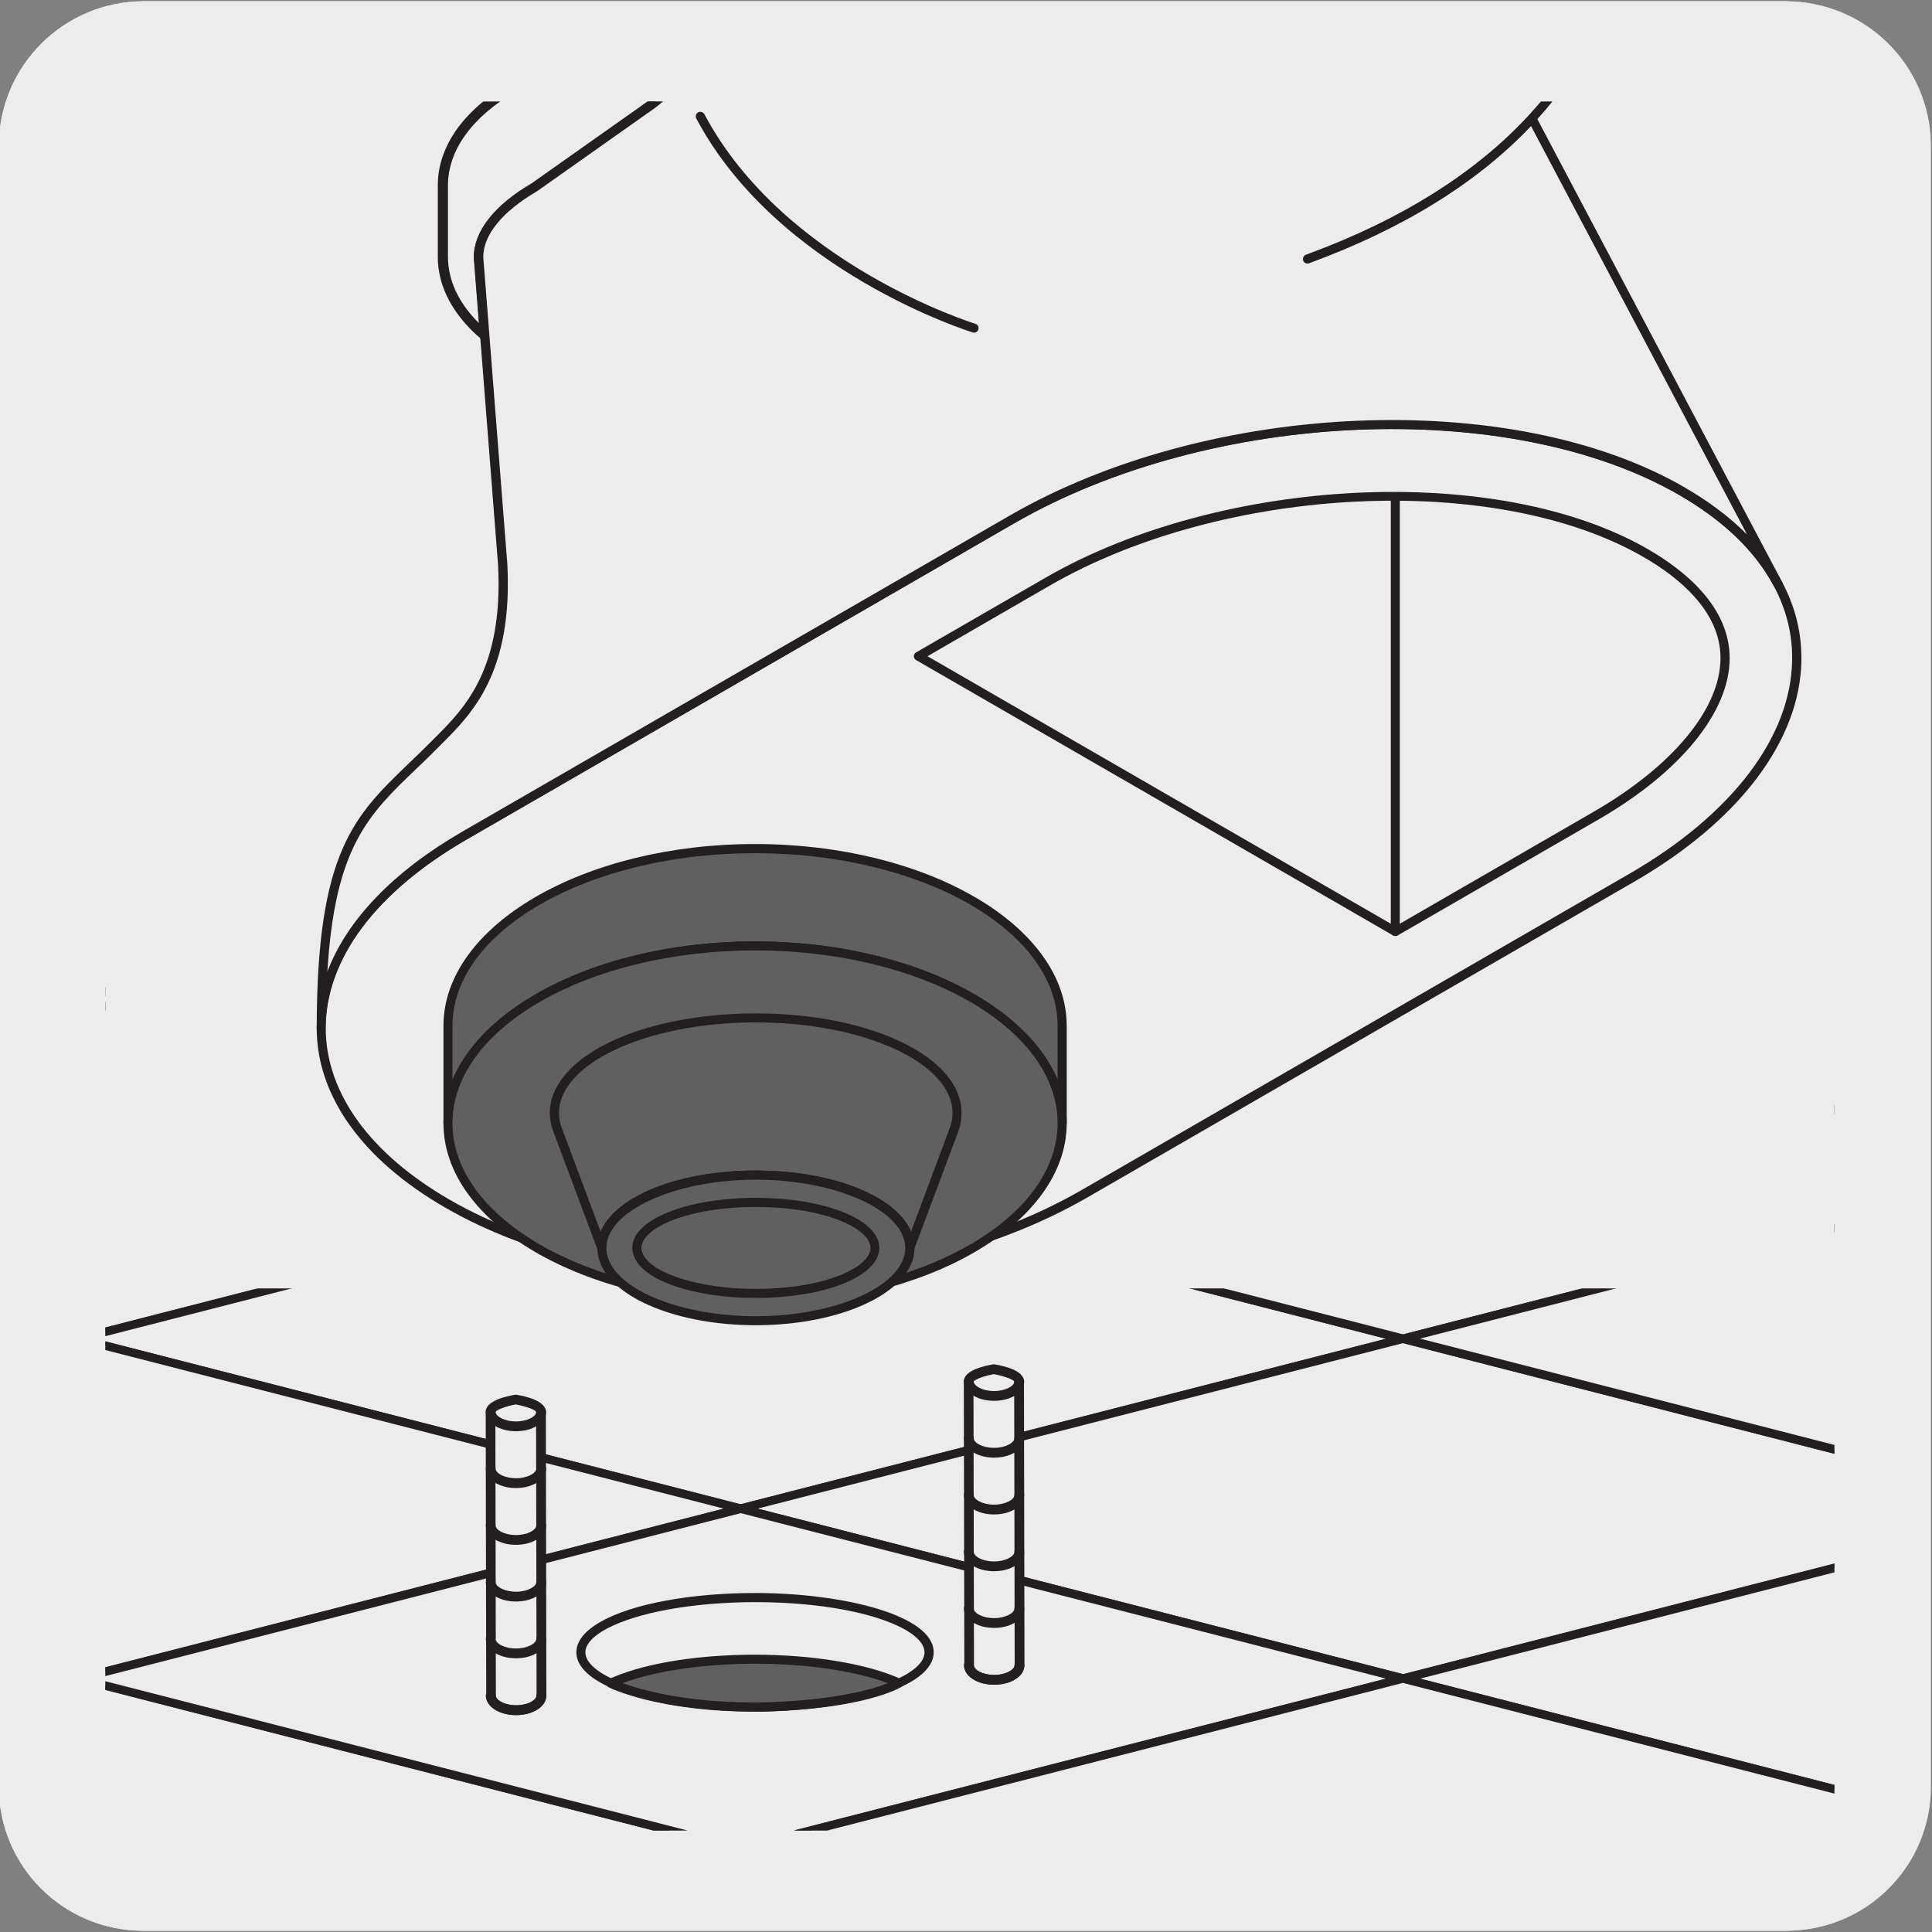 <svg enable-background="new 0 0 150 150" viewBox="0 0 150 150" xmlns="http://www.w3.org/2000/svg" xmlns:xlink="http://www.w3.org/1999/xlink"><rect x="0" y="0" width="150" height="150" fill="#808080" stroke="none"/><clipPath id="a"><path d="m8.18 7.88h134.24v134.24h-134.24z"/></clipPath><clipPath id="b"><path d="m8.18 7.88h134.24v140.14h-134.24z"/></clipPath><clipPath id="c"><path d="m8.18 7.88h134.24v140.14h-134.24z"/></clipPath><clipPath id="d"><path d="m8.18 7.88h134.24v140.14h-134.24z"/></clipPath><clipPath id="e"><path d="m8.18 7.88h134.24v140.14h-134.24z"/></clipPath><clipPath id="f"><path d="m178.18 7.88h134.24v134.24h-134.24z"/></clipPath><clipPath id="g"><path d="m178.18 7.88h134.24v140.14h-134.24z"/></clipPath><clipPath id="h"><path d="m178.18 7.88h134.24v140.14h-134.24z"/></clipPath><g fill="#edecec"><path d="m11.16.1h127.31c6.21-.02 11.27 5 11.29 11.21v.03 127.37c0 6.18-5.01 11.19-11.19 11.19h-127.47c-6.18 0-11.19-5.01-11.19-11.19v-127.37c0-6.21 5.04-11.24 11.25-11.24z"/><path d="m11.16.1h127.31c6.21-.02 11.27 5 11.29 11.21v.03 127.37c0 6.18-5.01 11.19-11.19 11.19h-127.47c-6.18 0-11.19-5.01-11.19-11.19v-127.37c0-6.21 5.04-11.24 11.25-11.24z"/><path d="m11.32.1h127.31c6.21-.02 11.27 5 11.29 11.21v.03 127.37c0 6.18-5.01 11.19-11.19 11.19h-127.46c-6.18 0-11.19-5.01-11.19-11.19v-127.37c0-6.21 5.04-11.24 11.24-11.24z"/></g><g clip-path="url(#a)"><path d="m8.18 103.4 49.32-12.65-49.32-12.66z" fill="#edecec"/></g><g clip-path="url(#a)"><g clip-path="url(#b)"><path d="m6.08 104.27c-.03 0-.05 0-.08-.01l-51.43-13.2c-.14-.04-.24-.17-.24-.32s.1-.28.24-.32l51.43-13.18c.05-.01.11-.01.16 0l51.42 13.19c.14.04.24.17.24.32s-.1.28-.24.32l-51.42 13.2c-.02 0-.05 0-.08 0zm-50.1-13.52 50.11 12.86 50.11-12.86-50.12-12.85z" fill="#231f20"/></g></g><g clip-path="url(#a)"><path d="m8.18 77.02v1.07l49.33 12.66 51.42-13.19-51.42-13.2z" fill="#fff"/></g><g clip-path="url(#a)"><path d="m57.51 91.07c-.03 0-.05 0-.08-.01l-51.43-13.19c-.14-.04-.24-.17-.24-.32s.1-.28.24-.32l51.43-13.19c.05-.01.11-.01.16 0l51.42 13.19c.14.04.24.17.24.32s-.1.28-.24.32l-51.42 13.19c-.03.01-.05.01-.08.01zm-50.11-13.52 50.11 12.85 50.11-12.85-50.11-12.85z" fill="#231f20"/></g><g clip-path="url(#a)"><path d="m-45.34 117.46c-.03 0-.05 0-.08-.01l-51.43-13.19c-.14-.04-.24-.17-.24-.32s.1-.28.24-.32l51.43-13.19c.05-.01.11-.01.16 0l51.42 13.19c.14.04.24.17.24.32s-.1.28-.24.32l-51.42 13.19c-.03.01-.05.01-.08.01zm-50.11-13.52 50.11 12.85 50.1-12.85-50.1-12.85z" fill="#231f20"/></g><g clip-path="url(#a)"><path d="m8.18 7.88h134.24v140.14h-134.24z" fill="none"/></g><g clip-path="url(#a)"><path d="m8.18 103.4v1.08l49.32 12.65 51.43-13.19-51.43-13.19z" fill="#edecec"/></g><g clip-path="url(#a)"><path d="m57.51 117.46c-.03 0-.05 0-.08-.01l-51.43-13.19c-.14-.04-.24-.17-.24-.32s.1-.28.24-.32l51.43-13.19c.05-.01.11-.01.16 0l51.42 13.19c.14.04.24.17.24.32s-.1.28-.24.32l-51.42 13.19c-.03.01-.06.01-.08.01zm-50.11-13.52 50.11 12.85 50.11-12.85-50.11-12.85z" fill="#231f20"/></g><g clip-path="url(#a)"><path d="m57.51 90.75 51.42 13.19 33.49-8.59v-9.2l-33.49-8.6z" fill="#edecec"/></g><g clip-path="url(#a)"><path d="m108.93 104.27c-.03 0-.05 0-.08-.01l-51.43-13.19c-.14-.04-.24-.17-.24-.32s.1-.28.24-.32l51.43-13.19c.05-.01.11-.01.16 0l51.42 13.19c.14.04.24.17.24.32s-.1.28-.24.32l-51.42 13.19c-.02 0-.05.01-.08.01zm-50.1-13.52 50.11 12.85 50.1-12.85-50.1-12.85z" fill="#231f20"/></g><g clip-path="url(#a)"><path d="m-45.34 143.85c-.03 0-.05 0-.08-.01l-51.43-13.19c-.14-.04-.24-.17-.24-.32s.1-.28.24-.32l51.43-13.19c.05-.01.11-.01.16 0l51.42 13.19c.14.04.24.17.24.32s-.1.28-.24.32l-51.42 13.19c-.03 0-.06.01-.08.01zm-50.11-13.52 50.11 12.85 50.11-12.85-50.11-12.85z" fill="#231f20"/></g><g clip-path="url(#a)"><path d="m8.18 7.88h134.24v140.14h-134.24z" fill="none"/></g><g clip-path="url(#a)"><path d="m8.18 129.79 49.32-12.66-49.32-12.65z" fill="#edecec"/></g><g clip-path="url(#a)"><g clip-path="url(#c)"><path d="m6.08 130.66c-.03 0-.05 0-.08-.01l-51.43-13.2c-.14-.04-.24-.17-.24-.32s.1-.28.24-.32l51.43-13.18c.05-.01.11-.01.16 0l51.42 13.19c.14.04.24.17.24.32s-.1.28-.24.32l-51.42 13.2c-.02-.01-.05 0-.08 0zm-50.1-13.53 50.11 12.86 50.11-12.86-50.12-12.85z" fill="#231f20"/></g></g><g clip-path="url(#a)"><path d="m57.51 117.13 51.42 13.2 33.49-8.59v-9.21l-33.49-8.59z" fill="#edecec"/></g><g clip-path="url(#a)"><path d="m108.93 130.65c-.03 0-.05 0-.08-.01l-51.43-13.19c-.14-.04-.24-.17-.24-.32s.1-.28.24-.32l51.43-13.19c.05-.01.11-.01.16 0l51.42 13.19c.14.04.24.17.24.32s-.1.28-.24.32l-51.42 13.19c-.02.01-.05.01-.08.01zm-50.11-13.52 50.11 12.85 50.1-12.85-50.1-12.85z" fill="#231f20"/></g><g clip-path="url(#a)"><path d="m8.18 7.88h134.24v140.14h-134.24z" fill="none"/></g><g clip-path="url(#a)"><path d="m108.93 103.94 33.49 8.59v-17.18z" fill="#edecec"/></g><g clip-path="url(#a)"><path d="m160.36 117.46c-.03 0-.05 0-.08-.01l-51.43-13.19c-.14-.04-.24-.17-.24-.32s.1-.28.24-.32l51.43-13.19c.18-.05.36.06.4.23.05.18-.06.35-.23.4l-50.19 12.87 50.19 12.88c.17.04.28.22.23.4-.04.15-.18.25-.32.25z" fill="#231f20"/></g><g clip-path="url(#a)"><path d="m8.18 7.88h134.24v140.14h-134.24z" fill="none"/></g><g clip-path="url(#a)"><path d="m8.18 148.02h31.79l17.53-4.5-49.32-12.65z" fill="#edecec"/></g><g clip-path="url(#a)"><path d="m6.08 157.04c-.03 0-.05 0-.08-.01l-51.43-13.19c-.14-.04-.24-.17-.24-.32s.1-.28.24-.32l51.43-13.19c.05-.01.11-.01.16 0l51.42 13.19c.14.04.24.17.24.32s-.1.28-.24.32l-51.42 13.19c-.02.01-.05.01-.08.01zm-50.11-13.52 50.11 12.85 50.11-12.85-50.11-12.85z" fill="#231f20"/></g><g clip-path="url(#a)"><path d="m6.08 157.04c-.03 0-.05 0-.08-.01l-51.34-13.17-51.34 13.17c-.17.06-.35-.06-.4-.23-.05-.18.06-.35.23-.4l51.43-13.19c.05-.01.11-.01.16 0l51.42 13.19c.17.04.28.22.23.4-.03.14-.16.24-.31.24z" fill="#231f20"/></g><g clip-path="url(#a)"><path d="m8.18 7.88h134.24v140.14h-134.24z" fill="none"/></g><g clip-path="url(#a)"><path d="m8.18 129.79v1.08l49.32 12.65 51.43-13.19-51.43-13.2z" fill="#edecec"/></g><g clip-path="url(#a)"><path d="m57.51 143.85c-.03 0-.05 0-.08-.01l-51.43-13.2c-.14-.04-.24-.17-.24-.32s.1-.28.24-.32l51.43-13.19c.05-.01.11-.01.16 0l51.42 13.19c.14.04.24.17.24.32s-.1.28-.24.32l-51.42 13.19c-.03.01-.06.02-.08.02zm-50.11-13.52 50.11 12.85 50.11-12.85-50.11-12.85z" fill="#231f20"/></g><g clip-path="url(#a)"><path d="m108.93 130.33 33.49 8.59v-17.19z" fill="#edecec"/></g><g clip-path="url(#a)"><path d="m160.36 143.85c-.03 0-.05 0-.08-.01l-51.43-13.19c-.14-.04-.24-.17-.24-.32s.1-.28.24-.32l51.43-13.19c.18-.06.35.06.4.23.05.18-.06.35-.23.4l-50.19 12.88 50.19 12.88c.17.04.28.22.23.4-.05.14-.18.24-.32.24z" fill="#231f20"/></g><g clip-path="url(#a)"><path d="m8.18 7.88h134.24v140.14h-134.24z" fill="none"/></g><g clip-path="url(#a)"><path d="m39.97 148.02h35.06l-17.53-4.5z" fill="#edecec"/></g><g clip-path="url(#a)"><path d="m108.93 157.04c-.03 0-.05 0-.08-.01l-51.34-13.17-51.35 13.17c-.17.06-.35-.06-.4-.23-.05-.18.06-.35.23-.4l51.43-13.19c.05-.01.11-.01.16 0l51.42 13.19c.17.04.28.22.23.4-.02.14-.16.24-.3.24z" fill="#231f20"/></g><g clip-path="url(#a)"><path d="m8.18 7.88h134.24v140.14h-134.24z" fill="none"/></g><g clip-path="url(#a)"><path d="m57.51 143.52 17.53 4.5h67.38v-9.1l-33.49-8.6z" fill="#edecec"/></g><g clip-path="url(#a)"><path d="m108.93 157.04c-.03 0-.05 0-.08-.01l-51.43-13.19c-.14-.04-.24-.17-.24-.32s.1-.28.24-.32l51.43-13.19c.05-.01.11-.01.16 0l51.42 13.19c.17.04.28.22.23.4-.05.17-.22.29-.4.23l-51.34-13.17-50.11 12.85 50.19 12.87c.17.04.28.22.23.4-.02.16-.15.26-.3.26z" fill="#231f20"/></g><g clip-path="url(#a)"><path d="m108.93 157.04c-.15 0-.28-.1-.32-.25-.05-.18.06-.35.23-.4l51.42-13.19c.18-.05.35.06.4.23.05.18-.06.35-.23.4l-51.42 13.19c-.02.02-.05.02-.08.02z" fill="#231f20"/></g><g clip-path="url(#a)"><path d="m108.93 156.71 51.43-13.19" fill="#fff"/></g><g clip-path="url(#a)"><path d="m108.93 157.04c-.15 0-.28-.1-.32-.25-.05-.18.06-.35.23-.4l51.43-13.19c.18-.05.35.06.4.23.05.18-.06.35-.23.4l-51.43 13.19c-.02.02-.05.02-.08.02z" fill="#231f20"/></g><g clip-path="url(#a)"><path d="m8.18 7.88h134.24v140.14h-134.24z" fill="none"/></g><g clip-path="url(#a)"><path d="m38.09 109.61c0-.62 1.96-.95 1.96-.95s1.95.32 1.95.94l.04 22.05c0 .62-.88 1.13-1.96 1.13s-1.96-.51-1.96-1.14z" fill="#edecec"/></g><g clip-path="url(#a)"><path d="m40.08 133.16c-1.31 0-2.33-.67-2.33-1.51l-.04-22.04c0-.85 1.59-1.21 2.27-1.32.04-.01.08-.01.12 0 .68.11 2.27.46 2.28 1.31l.04 22.05c0 .85-1.03 1.51-2.34 1.51zm-1.62-23.54.04 22.02c0 .36.68.75 1.58.76.9 0 1.58-.4 1.58-.75l-.04-22.05c-.08-.15-.84-.43-1.58-.56-.73.13-1.47.41-1.58.58z" fill="#231f20"/></g><g clip-path="url(#a)"><path d="m40.06 133.16c-1.31 0-2.34-.66-2.34-1.51 0-.21.17-.38.38-.38s.38.17.38.38c0 .36.68.75 1.58.75.91 0 1.58-.4 1.58-.75 0-.21.17-.38.38-.38s.38.17.38.38c0 .84-1.03 1.51-2.34 1.51z" fill="#231f20"/></g><g clip-path="url(#a)"><path d="m42.02 127.24c0 .62-.88 1.13-1.96 1.13s-1.96-.51-1.96-1.13" fill="#edecec"/></g><g clip-path="url(#a)"><path d="m40.06 128.75c-1.31 0-2.34-.66-2.34-1.51 0-.21.17-.38.38-.38s.38.17.38.38c0 .36.68.75 1.58.75.91 0 1.58-.4 1.58-.75 0-.21.17-.38.38-.38s.38.17.38.38c0 .85-1.03 1.51-2.34 1.51z" fill="#231f20"/></g><g clip-path="url(#a)"><path d="m42.02 122.83c0 .62-.88 1.13-1.96 1.13s-1.96-.51-1.96-1.13" fill="#edecec"/></g><g clip-path="url(#a)"><path d="m40.06 124.34c-1.31 0-2.34-.66-2.34-1.51 0-.21.17-.38.38-.38s.38.17.38.38c0 .36.68.75 1.58.75.91 0 1.58-.4 1.58-.75 0-.21.17-.38.38-.38s.38.17.38.38c0 .85-1.03 1.51-2.34 1.51z" fill="#231f20"/></g><g clip-path="url(#a)"><path d="m42.02 118.43c0 .62-.88 1.13-1.96 1.13s-1.96-.51-1.96-1.13" fill="#edecec"/></g><g clip-path="url(#a)"><path d="m40.06 119.94c-1.31 0-2.34-.66-2.34-1.51 0-.21.17-.38.38-.38s.38.17.38.38c0 .36.68.75 1.58.75.91 0 1.58-.4 1.58-.75 0-.21.17-.38.38-.38s.38.17.38.38c0 .84-1.03 1.51-2.34 1.51z" fill="#231f20"/></g><g clip-path="url(#a)"><path d="m42.02 114.02c0 .62-.88 1.13-1.96 1.13s-1.96-.51-1.96-1.13" fill="#fff"/></g><g clip-path="url(#a)"><path d="m42.02 114.02c0 .62-.88 1.13-1.96 1.13s-1.96-.51-1.96-1.13" fill="#edecec"/><path d="m40.06 115.53c-1.31 0-2.34-.66-2.34-1.51 0-.21.17-.38.38-.38s.38.17.38.38c0 .36.68.75 1.58.75.91 0 1.58-.4 1.58-.75 0-.21.17-.38.38-.38s.38.17.38.38c0 .85-1.03 1.51-2.34 1.51z" fill="#231f20"/></g><g clip-path="url(#a)"><path d="m42.02 109.61c0 .62-.88 1.13-1.96 1.13s-1.96-.51-1.96-1.13" fill="none"/></g><g clip-path="url(#a)"><path d="m40.06 111.12c-1.31 0-2.34-.66-2.34-1.51 0-.21.17-.38.38-.38s.38.17.38.38c0 .36.68.75 1.58.75.91 0 1.58-.4 1.58-.75 0-.21.17-.38.38-.38s.38.17.38.38c0 .85-1.03 1.51-2.34 1.51z" fill="#231f20"/></g><g clip-path="url(#a)"><path d="m75.2 107.25c0-.62 1.96-.95 1.96-.95s1.96.32 1.96.94l.04 22.05c0 .62-.88 1.13-1.96 1.13s-1.96-.51-1.96-1.14z" fill="#edecec"/></g><g clip-path="url(#a)"><path d="m77.2 130.8c-1.31 0-2.33-.67-2.33-1.51l-.04-22.04c0-.85 1.59-1.21 2.27-1.32.04-.01.08-.01.12 0 .68.11 2.27.46 2.28 1.31l.04 22.05c-.01.85-1.03 1.51-2.34 1.51zm-1.62-23.53.04 22.02c0 .36.67.75 1.58.76.9 0 1.58-.4 1.58-.75l-.04-22.05c-.08-.15-.84-.43-1.58-.56-.73.13-1.48.4-1.58.58z" fill="#231f20"/></g><g clip-path="url(#a)"><path d="m77.18 130.8c-1.31 0-2.34-.66-2.34-1.51 0-.21.17-.38.38-.38s.38.17.38.38c0 .36.68.75 1.58.75s1.58-.4 1.58-.75c0-.21.17-.38.38-.38s.38.17.38.38c0 .85-1.03 1.51-2.34 1.51z" fill="#231f20"/></g><g clip-path="url(#a)"><path d="m79.14 124.88c0 .62-.88 1.13-1.96 1.13s-1.96-.51-1.96-1.13" fill="none"/></g><g clip-path="url(#a)"><path d="m77.18 126.39c-1.31 0-2.34-.66-2.34-1.51 0-.21.17-.38.38-.38s.38.17.38.38c0 .36.68.75 1.58.75s1.58-.4 1.58-.75c0-.21.17-.38.38-.38s.38.17.38.38c0 .85-1.03 1.51-2.34 1.51z" fill="#231f20"/></g><g clip-path="url(#a)"><path d="m79.14 120.48c0 .62-.88 1.13-1.96 1.13s-1.96-.51-1.96-1.13" fill="none"/></g><g clip-path="url(#a)"><path d="m77.18 121.99c-1.31 0-2.34-.66-2.34-1.51 0-.21.17-.38.38-.38s.38.17.38.38c0 .36.68.75 1.58.75s1.58-.4 1.58-.75c0-.21.17-.38.38-.38s.38.17.38.38c0 .84-1.03 1.51-2.34 1.51z" fill="#231f20"/></g><g clip-path="url(#a)"><path d="m79.14 116.07c0 .62-.88 1.13-1.96 1.13s-1.96-.51-1.96-1.13" fill="none"/></g><g clip-path="url(#a)"><path d="m77.18 117.58c-1.31 0-2.34-.66-2.34-1.51 0-.21.17-.38.38-.38s.38.17.38.38c0 .36.68.75 1.58.75s1.58-.4 1.58-.75c0-.21.17-.38.38-.38s.38.17.38.38c0 .85-1.03 1.51-2.34 1.51z" fill="#231f20"/></g><g clip-path="url(#a)"><path d="m79.14 111.66c0 .62-.88 1.13-1.96 1.13s-1.96-.51-1.96-1.13" fill="none"/></g><g clip-path="url(#a)"><path d="m77.18 113.17c-1.31 0-2.34-.66-2.34-1.51 0-.21.17-.38.38-.38s.38.17.38.38c0 .36.68.75 1.58.75s1.58-.4 1.58-.75c0-.21.17-.38.38-.38s.38.17.38.38c0 .85-1.03 1.51-2.34 1.51z" fill="#231f20"/></g><g clip-path="url(#a)"><g clip-path="url(#d)"><path d="m79.14 107.25c0 .62-.88 1.13-1.96 1.13s-1.96-.51-1.96-1.13" fill="none"/></g><g clip-path="url(#d)"><path d="m77.18 108.76c-1.31 0-2.34-.66-2.34-1.51 0-.21.17-.38.38-.38s.38.17.38.38c0 .36.68.75 1.58.75s1.58-.4 1.58-.75c0-.21.17-.38.38-.38s.38.17.38.38c0 .85-1.03 1.51-2.34 1.51z" fill="#231f20"/></g></g><g clip-path="url(#a)"><path d="m8.18 14.85h134.24v85.18h-134.24z" fill="#edecec"/></g><g clip-path="url(#a)"><path d="m99.72-37.76c-13.06 0-26.58 4.01-36.17 10.72-5.28 3.7-8.97 8.02-10.79 12.47-2.95 6.97-.32 12.48-3.88 14.94l-9.02 6.37c-3.65 2.11-5.48 4.87-5.48 7.63v5.56c0 2.13 1.09 4.27 3.26 6.11l-.48-6.09c0-1.83 1.49-3.74 4.3-5.38l8.99-6.35c3.03-2.09 3.22-5.34 3.4-8.48.13-2.29.28-4.87 1.48-7.7 1.63-4.01 5.02-7.89 9.81-11.24 9.14-6.4 22.07-10.22 34.58-10.22 6.14 0 11.79.97 16.35 2.82 6.8 2.74 11.28 7.05 11.28 12.32 0 3.01-.28 5.88-.85 8.59 1.37-1.39 3.66-4.37 3.66-8.78v-5.56c-.73-6.37-5.36-11.6-13.05-14.71" fill="#edecec"/></g><g clip-path="url(#a)"><path d="m37.64 26.44c-.09 0-.18-.03-.25-.09-2.22-1.88-3.4-4.09-3.4-6.41v-5.56c.01-3.03 2.02-5.87 5.68-7.97l8.99-6.35c1.75-1.21 1.87-3.24 2.03-6.05.14-2.42.31-5.43 1.71-8.72 1.87-4.57 5.64-8.94 10.92-12.64 9.65-6.76 23.26-10.79 36.4-10.79.22 0 .39.18.39.39 0 .22-.18.39-.39.39-12.98 0-26.42 3.98-35.95 10.65-5.16 3.61-8.84 7.86-10.65 12.3-1.34 3.17-1.5 5.98-1.65 8.47-.17 2.92-.3 5.22-2.37 6.65l-9 6.36c-3.43 1.98-5.31 4.57-5.32 7.31v5.56c0 1.81.82 3.58 2.4 5.14l-.4-5.1c0-2.03 1.6-4.06 4.5-5.75l8.96-6.33c2.87-1.98 3.06-5.13 3.23-8.17.14-2.33.29-4.96 1.51-7.84 1.66-4.07 5.1-8.02 9.94-11.41 9.21-6.45 22.22-10.29 34.81-10.29 6.18 0 11.89.98 16.5 2.85 7.44 3 11.53 7.51 11.53 12.69 0 2.53-.2 4.96-.58 7.25 1.23-1.57 2.61-4.08 2.61-7.44v-5.56c-.71-6.18-5.26-11.29-12.81-14.34-.2-.08-.3-.31-.22-.51s.31-.3.51-.22c7.83 3.16 12.55 8.5 13.3 15.03v5.61c0 4.55-2.36 7.63-3.77 9.06-.12.12-.31.15-.47.07-.15-.08-.24-.26-.2-.43.56-2.64.84-5.5.84-8.51 0-4.84-3.92-9.09-11.04-11.96-4.52-1.83-10.12-2.79-16.2-2.79-12.43 0-25.28 3.8-34.35 10.15-4.72 3.3-8.06 7.13-9.67 11.06-1.17 2.76-1.31 5.32-1.45 7.57-.19 3.25-.38 6.59-3.57 8.79l-8.99 6.34c-2.67 1.56-4.13 3.34-4.14 5.05l.48 6.06c.01.16-.07.31-.21.38-.06.04-.13.05-.19.05z" fill="#231f20"/></g><g clip-path="url(#a)"><path d="m8.18 7.88h134.24v140.14h-134.24z" fill="none"/></g><g clip-path="url(#a)"><path d="m36.06 64.87c-7.48 4.32-11.14 9.72-11.12 14.99.02 4.98 3.33 9.85 9.78 13.58 13.3 7.68 34.91 7.64 49.47-.77l42.5-24.54c8.39-4.85 12.73-11.03 12.8-16.9.02-2.01-.45-3.99-1.44-5.86-1.43-2.7-3.92-5.19-7.5-7.26-13.29-7.68-36.57-6.68-51.99 2.23z" fill="#edecec"/></g><g clip-path="url(#a)"><path d="m58.26 99.42c-8.65 0-17.15-1.88-23.71-5.67-6.4-3.7-9.94-8.63-9.96-13.88-.02-5.64 3.99-11.08 11.3-15.29l42.5-24.54c15.5-8.95 38.98-9.94 52.35-2.22 3.56 2.05 6.13 4.54 7.64 7.4 1.01 1.91 1.51 3.94 1.48 6.03-.08 6.21-4.8 12.48-12.97 17.2l-42.5 24.54c-7.43 4.27-16.86 6.43-26.13 6.43zm-22.02-34.24c-7.08 4.09-10.96 9.3-10.95 14.68.02 4.99 3.43 9.71 9.61 13.28 13.4 7.73 34.98 7.39 49.12-.77l42.5-24.54c7.95-4.59 12.55-10.64 12.62-16.6.03-1.97-.44-3.88-1.4-5.69-1.45-2.74-3.92-5.13-7.37-7.12-13.17-7.6-36.34-6.61-51.64 2.22z" fill="#231f20"/></g><g clip-path="url(#a)"><path d="m108.33 72.67c-.06 0-.12-.02-.18-.05l-37.02-21.37c-.11-.06-.18-.18-.18-.3 0-.13.07-.24.18-.3l10.03-5.79c13.73-7.92 35.16-8.94 46.79-2.22 2.89 1.67 6.34 4.49 6.34 8.46 0 4.17-3.81 8.85-10.19 12.53l-15.59 9c-.06.03-.12.04-.18.04zm-36.32-21.72 36.32 20.97 15.41-8.9c6.16-3.56 9.84-8.02 9.84-11.93 0-3.64-3.26-6.28-5.99-7.85-11.44-6.61-32.55-5.59-46.08 2.22z" fill="#231f20"/></g><g clip-path="url(#a)"><path d="m34.77 87.21c0-7.61 10.68-13.77 23.84-13.77 13.17 0 23.84 6.16 23.84 13.77v-7.56c0-7.61-10.67-13.77-23.84-13.77s-23.84 6.16-23.84 13.77z" fill="#606060"/></g><g clip-path="url(#a)"><path d="m82.46 87.56c-.2 0-.35-.16-.35-.35 0-7.4-10.54-13.41-23.49-13.41s-23.49 6.02-23.49 13.41c0 .2-.16.35-.35.35-.2 0-.35-.16-.35-.35v-7.56c0-7.78 10.85-14.12 24.19-14.12s24.2 6.33 24.2 14.12v7.56c-.01.19-.17.35-.36.35zm-23.84-14.47c11.34 0 20.88 4.58 23.49 10.73v-4.17c0-7.4-10.54-13.41-23.49-13.41s-23.49 6.02-23.49 13.41v4.17c2.61-6.16 12.15-10.73 23.49-10.73z" fill="#231f20"/></g><g clip-path="url(#a)"><path d="m58.62 73.44c13.17 0 23.84 6.16 23.84 13.77s-10.68 13.77-23.84 13.77c-13.17 0-23.84-6.16-23.84-13.77-.01-7.61 10.67-13.77 23.84-13.77" fill="#606060"/></g><g clip-path="url(#a)"><path d="m58.62 101.33c-13.34 0-24.19-6.34-24.19-14.12s10.85-14.12 24.19-14.12 24.2 6.33 24.2 14.12c-.01 7.78-10.86 14.12-24.2 14.12zm0-27.54c-12.95 0-23.49 6.02-23.49 13.41 0 7.4 10.54 13.42 23.49 13.42s23.49-6.02 23.49-13.42c0-7.39-10.54-13.41-23.49-13.41z" fill="#231f20"/></g><g clip-path="url(#a)"><path d="m58.62 124.03c7.46 0 13.52 1.9 13.52 4.25 0 2.34-6.05 4.24-13.52 4.24-7.46 0-13.52-1.9-13.52-4.24 0-1.57 2.7-2.94 6.72-3.67 2-.37 4.32-.58 6.8-.58" fill="#edecec"/></g><g clip-path="url(#a)"><path d="m58.62 132.88c-6.82 0-13.87-1.72-13.87-4.6 0-1.71 2.62-3.22 7.01-4.02 2.08-.38 4.46-.58 6.86-.58 6.82 0 13.87 1.72 13.87 4.6s-7.06 4.6-13.87 4.6zm0-8.49c-2.36 0-4.69.2-6.74.57-3.91.72-6.43 2.02-6.43 3.33 0 1.88 5.29 3.89 13.16 3.89s13.17-2.01 13.17-3.89c0-1.89-5.29-3.9-13.16-3.9z" fill="#231f20"/></g><g clip-path="url(#a)"><path d="m58.9 132.53c-7.65.06-11.48-1.85-11.48-1.85 1.14-.53 2.64-.97 4.4-1.29 2-.37 4.32-.58 6.8-.58 4.61 0 8.74.74 11.19 1.85-.01 0-2.72 1.71-10.91 1.87" fill="#606060"/></g><g clip-path="url(#a)"><path d="m58.56 132.89c-7.42 0-11.14-1.81-11.3-1.89-.12-.06-.2-.18-.2-.32s.08-.26.2-.31c1.17-.54 2.72-1 4.48-1.32 2.07-.38 4.45-.58 6.86-.58 4.49 0 8.73.7 11.33 1.88.12.05.2.17.21.3s-.05.25-.16.32-2.89 1.76-11.08 1.93c-.11-.02-.22-.01-.34-.01zm-10.21-2.21c1.43.52 4.86 1.5 10.23 1.5h.33c5.76-.12 8.79-1.01 10.03-1.5-2.54-.95-6.31-1.51-10.31-1.51-2.37 0-4.7.2-6.74.57-1.34.24-2.55.56-3.54.94z" fill="#231f20"/></g><g clip-path="url(#a)"><path d="m74.1 87.64c.14-.4.21-.81.21-1.23 0-4.08-7-7.39-15.63-7.39-8.64 0-15.63 3.31-15.63 7.39 0 .42.07.83.22 1.23l3.46 9.24c0-3.12 5.35-5.65 11.96-5.65 6.6 0 11.96 2.53 11.96 5.65z" fill="#606060"/></g><g clip-path="url(#a)"><path d="m70.64 97.24c-.02 0-.04 0-.06-.01-.17-.03-.29-.18-.29-.35 0-2.87-5.32-5.3-11.61-5.3s-11.61 2.43-11.61 5.3c0 .17-.12.32-.29.35-.18.03-.33-.07-.39-.22l-3.46-9.24c-.16-.45-.24-.9-.24-1.35 0-4.34 7.02-7.74 15.99-7.74 8.96 0 15.98 3.4 15.98 7.74 0 .45-.08.9-.23 1.34v.01l-3.46 9.24c-.05.14-.19.23-.33.23zm-11.96-17.86c-8.43 0-15.28 3.16-15.28 7.04 0 .37.07.75.2 1.11l3.03 8.1c1.15-2.74 6.03-4.75 12.05-4.75s10.9 2.01 12.05 4.75l3.03-8.11c.13-.36.19-.74.19-1.11.01-3.87-6.85-7.03-15.27-7.03z" fill="#231f20"/></g><g clip-path="url(#a)"><path d="m58.68 91.23c6.6 0 11.96 2.53 11.96 5.65 0 .32-.06.64-.16.94-.95 2.67-5.87 4.71-11.79 4.71-5.93 0-10.85-2.04-11.79-4.71-.11-.3-.16-.62-.16-.94-.02-3.11 5.34-5.65 11.94-5.65" fill="#606060"/></g><g clip-path="url(#a)"><path d="m58.68 102.89c-6.01 0-11.11-2.08-12.12-4.95-.12-.34-.18-.7-.18-1.06 0-3.37 5.41-6 12.31-6s12.31 2.64 12.31 6c0 .36-.06.72-.18 1.06-1.04 2.87-6.14 4.95-12.14 4.95zm0-11.3c-6.29 0-11.6 2.43-11.6 5.3 0 .28.05.56.14.82.9 2.56 5.83 4.48 11.46 4.48 5.62 0 10.55-1.93 11.46-4.48.1-.27.14-.55.14-.82 0-2.88-5.31-5.3-11.6-5.3z" fill="#231f20"/></g><g clip-path="url(#a)"><path d="m58.68 93.36c5.1 0 9.23 1.58 9.23 3.53 0 .2-.04.4-.13.59-.74 1.67-4.54 2.94-9.11 2.94-4.58 0-8.38-1.27-9.11-2.94-.08-.19-.13-.39-.13-.59.01-1.95 4.15-3.53 9.25-3.53" fill="#606060"/></g><g clip-path="url(#a)"><path d="m58.68 100.77c-4.74 0-8.62-1.3-9.43-3.16-.1-.24-.16-.48-.16-.73 0-2.18 4.21-3.88 9.59-3.88s9.59 1.7 9.59 3.88c0 .25-.05.5-.16.73-.82 1.86-4.7 3.16-9.43 3.16zm0-7.06c-5.31 0-8.88 1.64-8.88 3.18 0 .15.03.3.1.44.68 1.56 4.46 2.74 8.79 2.74 4.92 0 8.2-1.41 8.79-2.73.07-.15.1-.3.1-.45-.02-1.54-3.59-3.18-8.9-3.18z" fill="#231f20"/></g><g clip-path="url(#a)"><path d="m108.33 72.67c-.2 0-.35-.16-.35-.35v-33.76c0-.2.16-.35.35-.35.2 0 .35.16.35.35v33.76c0 .2-.16.35-.35.35z" fill="#231f20"/></g><g clip-path="url(#a)"><g clip-path="url(#e)"><path d="m138.09 45.39-19.14-36.21c-4.14 4.5-9.9 8.17-17.44 10.92 7.55-2.76 13.3-6.42 17.45-10.92 3.9-4.24 6.37-9.21 7.56-14.87.57-2.71.85-5.58.85-8.59 0-5.27-4.49-9.58-11.28-12.32-4.56-1.84-10.21-2.81-16.35-2.81-12.51 0-25.44 3.82-34.58 10.22-4.78 3.35-8.17 7.23-9.81 11.24-1.19 2.82-1.34 5.41-1.47 7.7-.18 3.14-.37 6.39-3.4 8.48l-8.99 6.35c-2.81 1.64-4.3 3.55-4.31 5.38l.48 6.09 1.39 17.8c.43 8.59-2.96 11.62-5.24 13.91-5.26 5.31-8.85 6.78-8.85 22.12-.02-5.27 3.63-10.67 11.12-14.99l42.5-24.54c15.42-8.91 38.7-9.9 51.99-2.23 3.61 2.08 6.1 4.55 7.52 7.27" fill="#edecec"/></g><g clip-path="url(#e)"><path d="m24.94 80.22c-.19 0-.35-.16-.35-.35 0-.04 0-.07 0-.1.02-13.65 2.89-16.41 7.22-20.57.55-.53 1.13-1.08 1.73-1.69l.28-.28c2.22-2.22 5.27-5.27 4.85-13.36l-1.87-23.88c0-2.01 1.59-4.03 4.48-5.71l8.96-6.33c2.9-2 3.08-5.16 3.26-8.22.13-2.31.28-4.92 1.5-7.81 1.66-4.06 5.09-8.01 9.93-11.39 9.19-6.44 22.2-10.28 34.78-10.28 6.19 0 11.89.98 16.48 2.84 7.42 2.99 11.51 7.48 11.51 12.65 0 3.05-.29 5.97-.86 8.66-1.2 5.71-3.72 10.7-7.48 14.85l18.96 35.86c.02.04.04.08.06.12.09.17.02.38-.15.47s-.39.02-.48-.15l-.07-.12c-1.43-2.67-3.9-5.03-7.33-7.01-13.18-7.6-36.35-6.61-51.64 2.22l-42.5 24.54c-7.03 4.06-10.91 9.24-10.94 14.59v.1c.03.19-.13.35-.33.35zm74.79-109.28c-12.45 0-25.3 3.8-34.38 10.16-4.73 3.31-8.08 7.14-9.68 11.08-1.17 2.78-1.32 5.33-1.45 7.58-.18 3.23-.38 6.56-3.55 8.75l-8.99 6.35c-2.69 1.57-4.15 3.37-4.16 5.09l1.87 23.86c.43 8.41-2.74 11.59-5.06 13.91l-.28.28c-.6.61-1.18 1.17-1.74 1.7-3.71 3.56-6.31 6.06-6.89 15.73 1.52-4.01 5.11-7.76 10.47-10.86l42.5-24.54c15.49-8.95 38.97-9.94 52.35-2.22 1.93 1.11 3.57 2.35 4.9 3.69l-16.77-31.71c-4.19 4.42-9.98 7.99-17.21 10.64-.01 0-.02.01-.03.01-.19.07-.39-.03-.45-.21-.02-.04-.02-.08-.02-.12 0-.14.09-.28.23-.33.09-.03.18-.07.26-.1 7.21-2.67 12.94-6.28 17.04-10.73.01-.01.02-.02.03-.03 3.76-4.09 6.26-9.03 7.45-14.68.56-2.65.84-5.51.84-8.52 0-4.86-3.93-9.12-11.06-11.99-4.52-1.83-10.12-2.79-16.22-2.79z" fill="#231f20"/></g></g><g clip-path="url(#a)"><path d="m75.62 25.48s-14.91-4.51-21.25-16.44" fill="#edecec"/></g><g clip-path="url(#a)"><path d="m75.62 25.83c-.03 0-.07-.01-.1-.02-.15-.05-15.12-4.69-21.46-16.61-.09-.17-.03-.39.15-.48.17-.09.39-.02.48.15 6.2 11.66 20.89 16.22 21.04 16.27.18.06.29.25.23.44-.05.16-.19.25-.34.25z" fill="#231f20"/></g><g clip-path="url(#f)"><g clip-path="url(#g)"><path d="m176.08 104.27c-.03 0-.05 0-.08-.01l-51.43-13.2c-.14-.04-.24-.17-.24-.32s.1-.28.24-.32l51.43-13.18c.05-.01.11-.01.16 0l51.42 13.19c.14.04.24.17.24.32s-.1.28-.24.32l-51.42 13.2c-.02 0-.05 0-.08 0zm-50.1-13.52 50.11 12.86 50.11-12.86-50.12-12.85z" fill="#231f20"/></g></g><g clip-path="url(#f)"><path d="m124.66 117.46c-.03 0-.05 0-.08-.01l-51.43-13.19c-.14-.04-.24-.17-.24-.32s.1-.28.24-.32l51.43-13.19c.05-.01.11-.01.16 0l51.42 13.19c.14.04.24.17.24.32s-.1.28-.24.32l-51.42 13.19c-.03.01-.05.01-.08.01zm-50.11-13.52 50.11 12.85 50.1-12.85-50.1-12.85z" fill="#231f20"/></g><g clip-path="url(#f)"><path d="m124.66 143.85c-.03 0-.05 0-.08-.01l-51.43-13.19c-.14-.04-.24-.17-.24-.32s.1-.28.24-.32l51.43-13.19c.05-.01.11-.01.16 0l51.42 13.19c.14.04.24.17.24.32s-.1.28-.24.32l-51.42 13.19c-.03 0-.06.01-.08.01zm-50.11-13.52 50.11 12.85 50.11-12.85-50.11-12.85z" fill="#231f20"/></g><g clip-path="url(#f)"><g clip-path="url(#h)"><path d="m176.08 130.66c-.03 0-.05 0-.08-.01l-51.43-13.2c-.14-.04-.24-.17-.24-.32s.1-.28.24-.32l51.43-13.18c.05-.01.11-.01.16 0l51.42 13.19c.14.04.24.17.24.32s-.1.28-.24.32l-51.42 13.2c-.02-.01-.05 0-.08 0zm-50.1-13.53 50.11 12.86 50.11-12.86-50.11-12.85z" fill="#231f20"/></g></g><g clip-path="url(#f)"><path d="m176.08 157.04c-.03 0-.05 0-.08-.01l-51.43-13.19c-.14-.04-.24-.17-.24-.32s.1-.28.24-.32l51.43-13.19c.05-.01.11-.01.16 0l51.42 13.19c.14.04.24.17.24.32s-.1.28-.24.32l-51.42 13.19c-.02.01-.05.01-.08.01zm-50.11-13.52 50.11 12.85 50.11-12.85-50.11-12.85z" fill="#231f20"/></g><g clip-path="url(#f)"><path d="m176.08 157.04c-.03 0-.05 0-.08-.01l-51.34-13.17-51.34 13.17c-.17.06-.35-.06-.4-.23-.05-.18.06-.35.23-.4l51.43-13.19c.05-.01.11-.01.16 0l51.42 13.19c.17.04.28.22.23.4-.03.14-.16.24-.31.24z" fill="#231f20"/></g></svg>